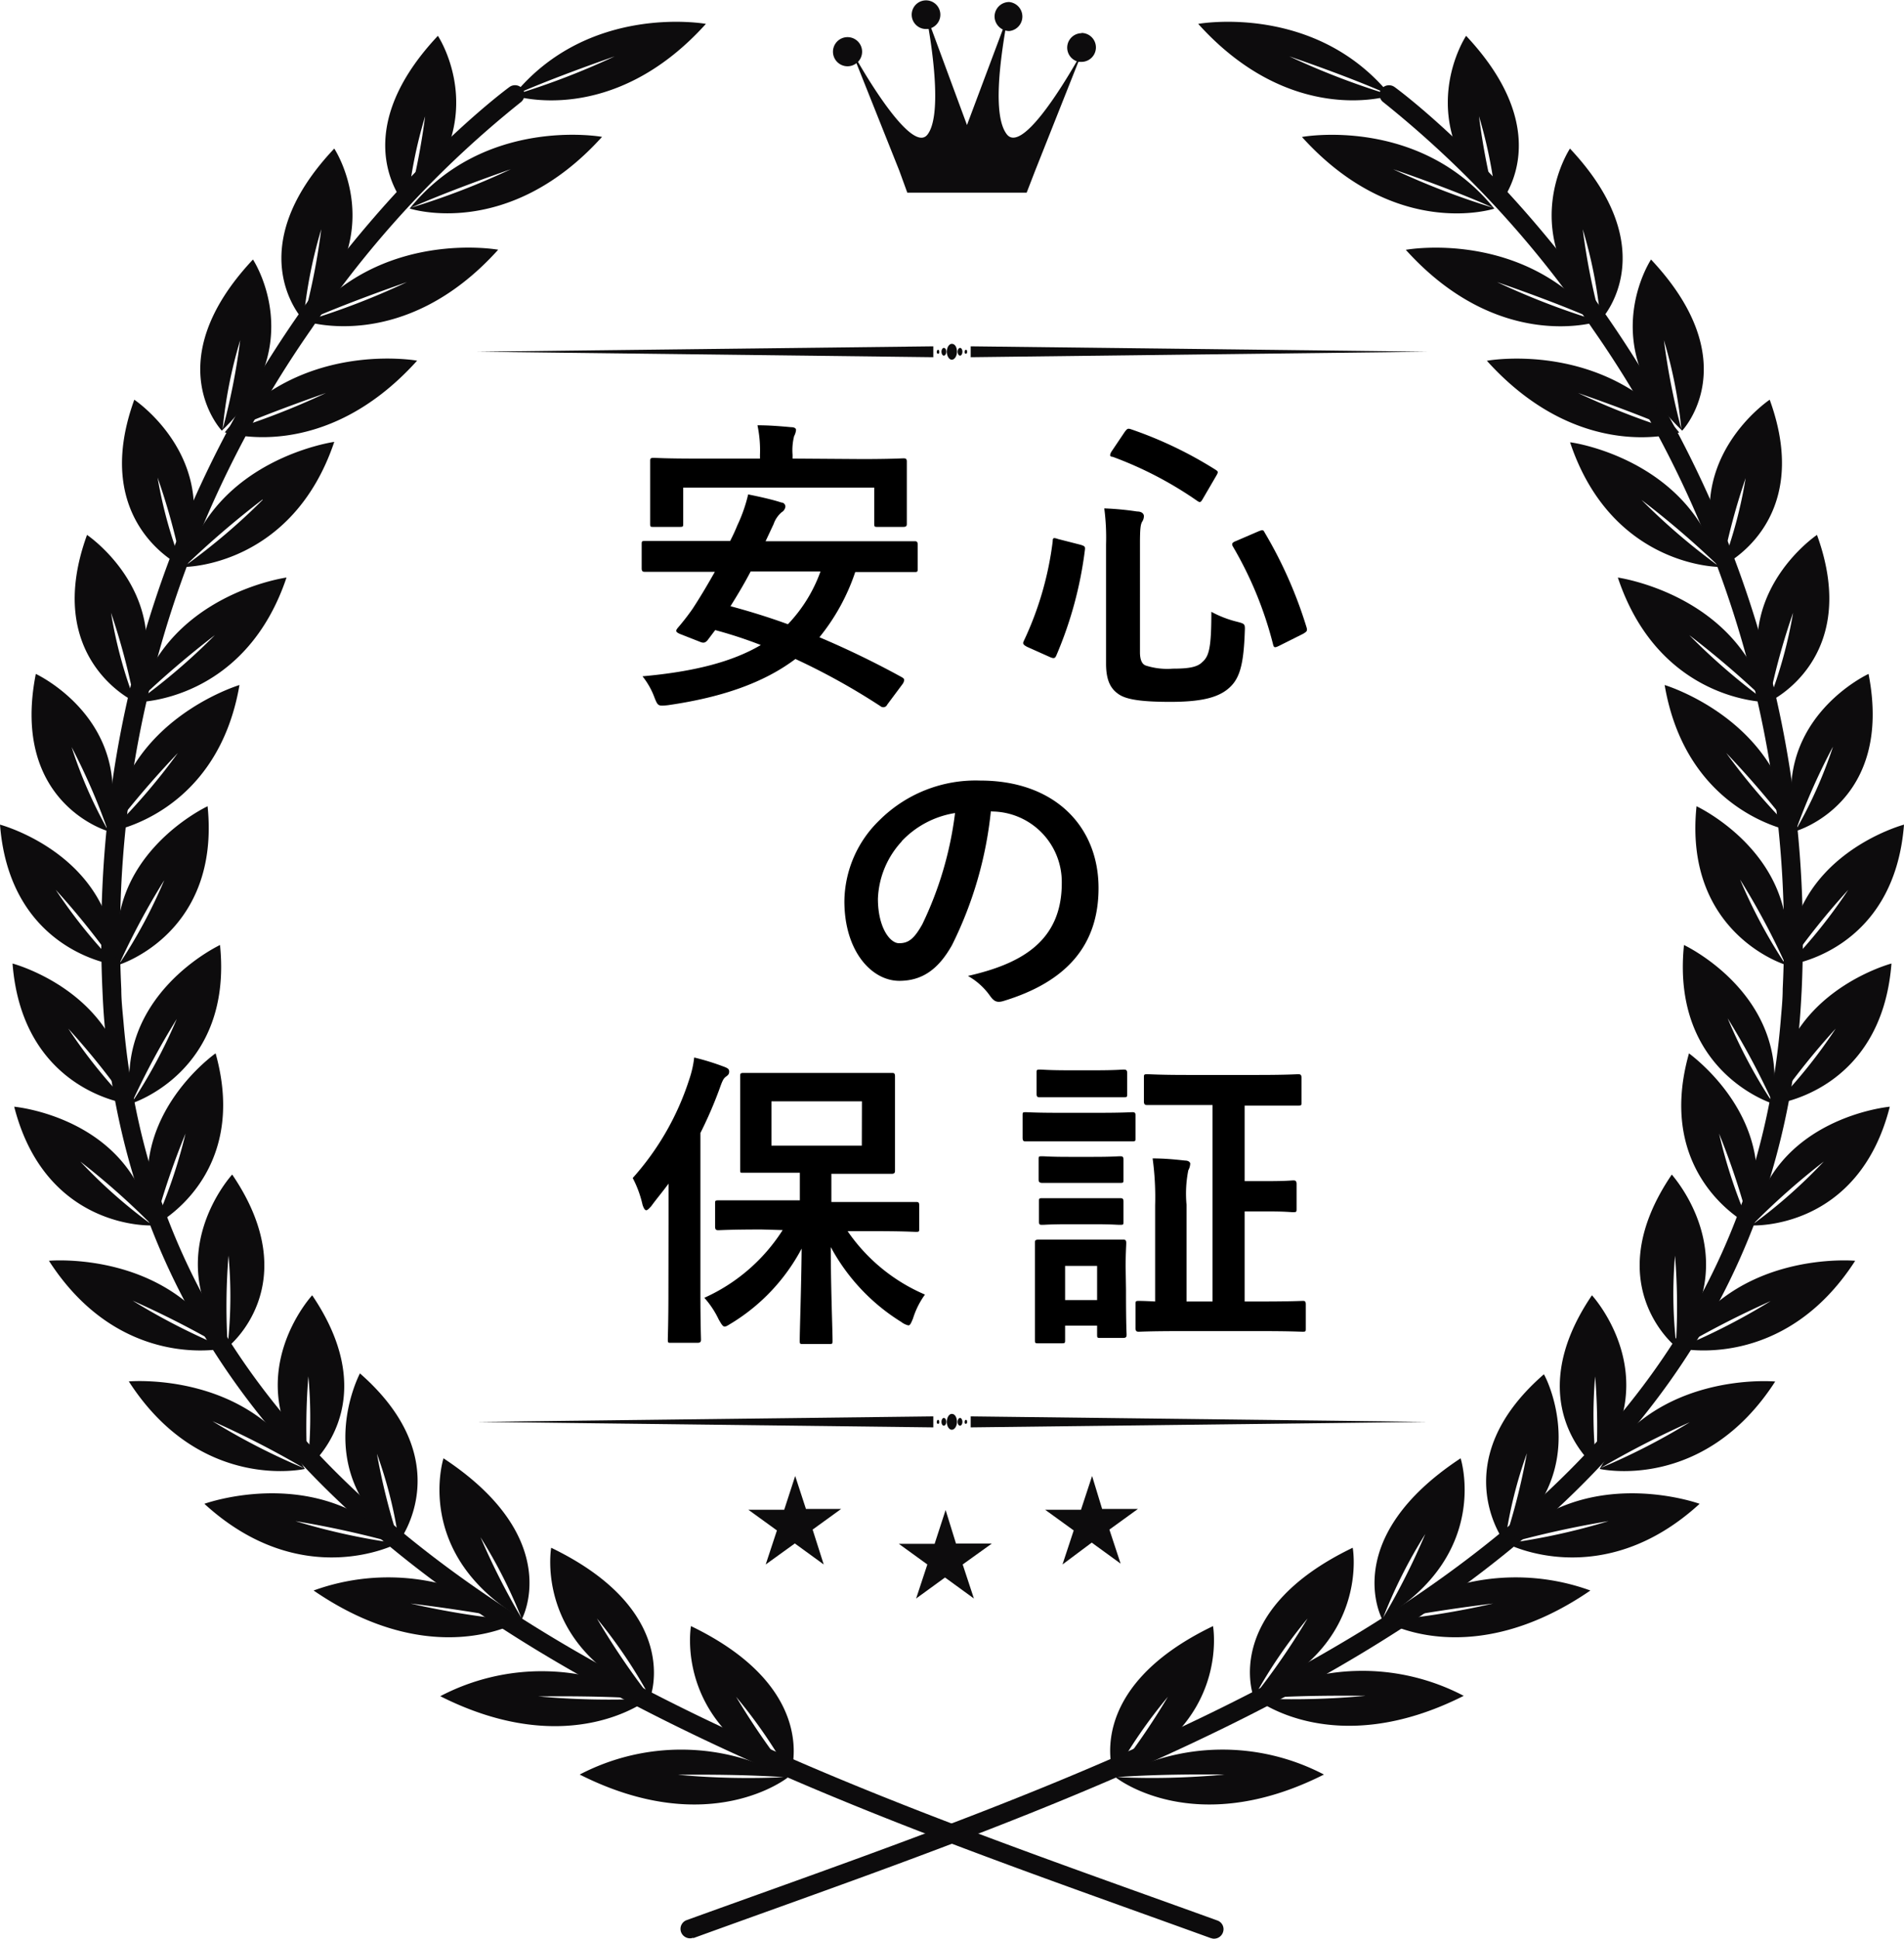 <svg xmlns="http://www.w3.org/2000/svg" viewBox="0 0 159.49 162.34"><defs><style>.cls-1{fill:#0d0c0d;}</style></defs><title>item12</title><g id="レイヤー_2" data-name="レイヤー 2"><g id="レイヤー_1-2" data-name="レイヤー 1"><path d="M74.32,59a.36.36,0,0,1-.57.13,56.24,56.24,0,0,0-7.12-3.95c-2.66,2-6.17,3.22-10.69,3.87-.81.08-.83.08-1.12-.65a6.38,6.38,0,0,0-1-1.77c4.35-.39,7.54-1.22,9.91-2.62a37.16,37.16,0,0,0-3.82-1.25l-.65.86c-.19.2-.32.26-.68.1L57,53.1c-.44-.18-.41-.29-.23-.52A20,20,0,0,0,58,51c.6-.91,1.25-2,1.88-3.12H57.29c-2.31,0-3.09,0-3.25,0s-.29,0-.29-.29v-2c0-.26,0-.29.29-.29s.94,0,3.25,0h3.87c.21-.41.42-.85.6-1.3a12.85,12.85,0,0,0,.91-2.6c.94.19,2,.42,2.79.68.2,0,.33.18.33.34a.64.64,0,0,1-.31.47,2.28,2.28,0,0,0-.68,1l-.67,1.43h9.2c2.32,0,3.07,0,3.25,0s.29,0,.29.29v2c0,.26,0,.29-.29.29s-.93,0-3.25,0H71.64a17.39,17.39,0,0,1-3,5.46,75.37,75.37,0,0,1,6.91,3.35c.13.08.19.13.19.24a.76.76,0,0,1-.16.36ZM72.19,38.44c2.44,0,3.33-.06,3.48-.06s.29,0,.29.26,0,.63,0,1.33V41c0,2.28,0,2.67,0,2.83s0,.29-.29.29H73.52c-.26,0-.29,0-.29-.29v-3h-16v3c0,.26,0,.29-.29.29H54.74c-.26,0-.28,0-.28-.29s0-.55,0-2.83v-.86c0-.91,0-1.38,0-1.54s0-.26.28-.26,1,.06,3.49.06h5.43v-.32a10.18,10.18,0,0,0-.21-2.47c1,0,1.93.08,2.81.16.29,0,.42.1.42.23a1.35,1.35,0,0,1-.16.52,4.82,4.82,0,0,0-.13,1.56v.32Zm-9.31,9.41c-.52,1-1.09,1.95-1.69,2.91,1.64.44,3.25.94,4.81,1.51a12.5,12.5,0,0,0,2.73-4.42Z"/><path d="M90.49,45.61c.37.11.42.16.39.42a32.56,32.56,0,0,1-2.39,8.84c-.1.23-.18.31-.54.15l-1.9-.85c-.37-.19-.39-.29-.29-.5a27.33,27.33,0,0,0,2.42-8.34c0-.32.08-.32.47-.19Zm5,9c0,.6.15,1,.49,1.12a5.89,5.89,0,0,0,2.26.26c1.35,0,2.06-.13,2.47-.55.57-.49.76-1.2.76-4.21a9,9,0,0,0,2.15.83c.68.18.68.18.65.86-.1,2.94-.49,4-1.4,4.76s-2.34,1.09-4.84,1.09-3.69-.21-4.31-.63-1.07-1.06-1.07-2.57v-10a18.75,18.75,0,0,0-.15-3,24,24,0,0,1,2.75.26c.42,0,.57.21.57.39a.87.87,0,0,1-.15.47c-.13.23-.18.57-.18,1.85ZM94.21,36.17c.21-.28.26-.31.52-.23a33.71,33.71,0,0,1,7.07,3.38c.26.16.26.21.08.52l-1.09,1.87c-.21.37-.26.39-.49.24a31.33,31.33,0,0,0-7.1-3.7c-.16,0-.21-.07-.21-.15a.78.78,0,0,1,.13-.31Zm11.21,8.32c.34-.13.39-.15.52.11a36.46,36.46,0,0,1,3.51,7.95c.08.29,0,.34-.29.52l-2,1c-.37.18-.45.18-.52-.11a31.3,31.3,0,0,0-3.36-8.19c-.13-.23-.08-.34.26-.47Z"/><path d="M83,67.93a32.56,32.56,0,0,1-3.25,11.2c-1.12,2-2.47,3-4.42,3-2.29,0-4.6-2.44-4.6-6.68a9.57,9.57,0,0,1,2.93-6.76,11.42,11.42,0,0,1,8.45-3.33c6.25,0,9.91,3.85,9.91,9,0,4.84-2.73,7.88-8,9.47-.54.15-.78,0-1.11-.47a5.64,5.64,0,0,0-1.83-1.64c4.4-1,7.86-2.86,7.86-7.77a5.9,5.9,0,0,0-5.83-6Zm-7.46,2.52a7.46,7.46,0,0,0-2,4.81c0,2.39,1,3.72,1.77,3.72s1.25-.34,1.95-1.59A29.8,29.8,0,0,0,80,68.08,7.82,7.82,0,0,0,75.52,70.45Z"/><path d="M56,102.38c0-1,0-2.16,0-3.27-.47.65-1,1.27-1.45,1.89-.19.21-.32.34-.42.34s-.21-.15-.31-.47A9.06,9.06,0,0,0,53,98.64a22.82,22.82,0,0,0,4.73-8.24,8.73,8.73,0,0,0,.42-1.85,20.74,20.74,0,0,1,2.52.78c.26.1.41.18.41.39s-.07.29-.28.44-.31.39-.55,1.07a34.76,34.76,0,0,1-1.58,3.64v13.36c0,2.52.05,3.8.05,3.93s0,.28-.29.28H56.2c-.24,0-.26,0-.26-.28s.05-1.41.05-3.93Zm7.8.57c-2.57,0-3.46.06-3.61.06s-.29,0-.29-.29V100.8c0-.26,0-.29.29-.29s1,0,3.61,0H67V98.2H65.56c-2.34,0-3.15,0-3.33,0S62,98.22,62,98s0-.8,0-2.29v-3.3c0-1.48,0-2.1,0-2.29s0-.28.28-.28,1,0,3.33,0h5.77c2.34,0,3.12,0,3.3,0s.29,0,.29.28,0,.81,0,2.29v3.3c0,1.49,0,2.14,0,2.29s0,.29-.29.29-1,0-3.3,0H69.64v2.36h3.51c2.55,0,3.43,0,3.59,0s.26,0,.26.29v1.92c0,.26,0,.29-.26.29s-1-.06-3.59-.06H71a15,15,0,0,0,6.48,5.31,6.89,6.89,0,0,0-1,2c-.16.39-.24.58-.39.58a1.52,1.52,0,0,1-.6-.29,16.68,16.68,0,0,1-5.9-6.27c0,3.25.15,7,.15,7.83,0,.26,0,.29-.28.29H67.28c-.27,0-.29,0-.29-.29,0-.86.13-4.39.16-7.7a16.21,16.21,0,0,1-5.83,6.22c-.31.18-.47.31-.62.31s-.26-.18-.5-.6A7.61,7.61,0,0,0,59,108.67,15.13,15.13,0,0,0,65.56,103Zm8.4-10.73H64.62v3.71h7.57Z"/><path d="M92.05,93.18c2,0,2.63-.05,2.79-.05s.28,0,.28.28v1.85c0,.28,0,.31-.28.31s-.81,0-2.79,0H88.7c-2,0-2.63,0-2.78,0s-.26,0-.26-.31V93.41c0-.26,0-.28.26-.28s.8.05,2.78.05ZM94.32,108c0,3,.05,3.58.05,3.74s0,.29-.29.29h-1.9c-.26,0-.28,0-.28-.29V111H89.22v1.19c0,.26,0,.29-.29.29H87c-.28,0-.31,0-.31-.29s0-.78,0-3.92v-1.74c0-1.64,0-2.27,0-2.45s0-.28.31-.28.71,0,2.37,0h2.29c1.69,0,2.21,0,2.39,0s.29,0,.29.28-.05.81-.05,2ZM91.77,89.62c1.69,0,2.18-.06,2.34-.06s.31,0,.31.29v1.74c0,.26,0,.29-.31.29s-.65,0-2.34,0H89.48c-1.69,0-2.21,0-2.37,0s-.28,0-.28-.29V89.85c0-.26,0-.29.28-.29s.68.06,2.37.06Zm-.16,7.25c1.59,0,2-.05,2.19-.05s.31,0,.31.28v1.67c0,.26,0,.28-.31.28s-.6,0-2.19,0H89.53c-1.58,0-2,0-2.21,0S87,99,87,98.77V97.1c0-.26,0-.28.29-.28s.63.05,2.21.05Zm0,3.46c1.59,0,2,0,2.19,0s.31,0,.31.28v1.69c0,.24,0,.26-.31.26s-.6-.05-2.19-.05H89.53c-1.58,0-2,.05-2.21.05s-.29,0-.29-.26v-1.69c0-.26,0-.28.29-.28s.63,0,2.21,0ZM89.22,106v2.86H91.9V106ZM99.41,92.53c-2.34,0-3.17,0-3.3,0s-.29,0-.29-.29V90.24c0-.26,0-.29.29-.29s1,.06,3.3.06h6c2.34,0,3.17-.06,3.32-.06s.29,0,.29.29v2.05c0,.26,0,.29-.29.29s-1,0-3.32,0h-1.15v6.32h2.06c1.45,0,1.87-.06,2-.06s.29,0,.29.29v2.08c0,.26,0,.29-.29.29s-.57-.06-2-.06h-2.06v7.54h1.41c2.44,0,3.3-.05,3.45-.05s.26,0,.26.29v2c0,.26,0,.29-.26.29s-1-.05-3.45-.05H98.84c-2.47,0-3.28.05-3.43.05s-.29,0-.29-.29v-2c0-.26,0-.29.29-.29.1,0,.47,0,1.35.05v-8.06A23.84,23.84,0,0,0,96.55,97c1,0,1.8.08,2.73.18.26,0,.42.13.42.26a1.26,1.26,0,0,1-.16.55,10,10,0,0,0-.15,2.88v8.11h2.18V92.53Z"/><path class="cls-1" d="M101.43,162.29C63,148.35,12.86,132.88,8.75,85.66h0c-.08-.91-.13-1.83-.17-2.76h0C6.34,33.78,42.6,7.34,42.67,7.29h0a.79.79,0,0,1,1.11.17h0a.8.8,0,0,1-.17,1.11h0a85.91,85.91,0,0,0-17.54,19h0A88.9,88.9,0,0,0,10.16,82.83h0c0,.91.1,1.81.18,2.69h0c3.84,45.89,53,61.32,91.63,75.29h0a.77.77,0,0,1,.47,1h0a.79.79,0,0,1-.67.52h0a.66.66,0,0,1-.34-.05Z"/><path class="cls-1" d="M66,148.83s-6.54,5.26-17.44-.24A18.35,18.35,0,0,1,66,148.83Zm-.14,0s-3-.28-9.08-.22A64.7,64.7,0,0,0,65.89,148.8Z"/><path class="cls-1" d="M57.88,136.16c11,5.31,8.32,12.45,8.32,12.45C56.39,144.47,57.88,136.16,57.88,136.16Zm3.78,5.92a61.5,61.5,0,0,0,4.43,6.44A42,42,0,0,0,61.66,142.08Z"/><path class="cls-1" d="M54.32,142.27s-6.54,5.26-17.44-.24A18.31,18.31,0,0,1,54.32,142.27Zm-.14,0s-3-.29-9.08-.22A66.53,66.53,0,0,0,54.18,142.24Z"/><path class="cls-1" d="M46.17,129.6c11,5.31,8.32,12.45,8.32,12.45C44.68,137.91,46.17,129.6,46.17,129.6ZM50,135.52A61.5,61.5,0,0,0,54.38,142,42,42,0,0,0,50,135.52Z"/><path class="cls-1" d="M43.53,135.75s-7.19,4.34-17.26-2.57A18.34,18.34,0,0,1,43.53,135.75Zm-.14-.05s-2.89-.68-9-1.43A65.8,65.8,0,0,0,43.39,135.7Z"/><path class="cls-1" d="M37.15,122.11c10.22,6.74,6.57,13.45,6.57,13.45C34.56,130.15,37.15,122.11,37.15,122.11Zm3,6.37a58.76,58.76,0,0,0,3.53,7A41.85,41.85,0,0,0,40.1,128.48Z"/><path class="cls-1" d="M33.23,129.27s-7.93,4.14-16.11-3.35C17.12,125.92,26.66,122.46,33.23,129.27Zm-.12-.06a81,81,0,0,0-8.36-1.84A54.12,54.12,0,0,0,33.11,129.21Z"/><path class="cls-1" d="M30.15,115c8.37,7.33,3.32,14,3.32,14C25.82,123.16,30.15,115,30.15,115Zm1.41,6.65A53.73,53.73,0,0,0,33.4,129,36.77,36.77,0,0,0,31.56,121.69Z"/><path class="cls-1" d="M25.53,123s-8.73,2-14.74-7.33C10.79,115.68,20.89,114.75,25.53,123Zm-.11-.09A77.54,77.54,0,0,0,17.8,119,55.73,55.73,0,0,0,25.42,122.92Z"/><path class="cls-1" d="M26.15,108.46c6.24,9.21-.35,14.42-.35,14.42C19.9,115.22,26.15,108.46,26.15,108.46Zm-.32,6.79a53.33,53.33,0,0,0-.07,7.51A37,37,0,0,0,25.83,115.25Z"/><path class="cls-1" d="M18.83,112.9s-8.72,2-14.73-7.33C4.1,105.57,14.2,104.64,18.83,112.9Zm-.1-.09a77.54,77.54,0,0,0-7.62-3.9A53.77,53.77,0,0,0,18.73,112.81Z"/><path class="cls-1" d="M19.45,98.35c6.25,9.2-.34,14.42-.34,14.42C13.21,105.1,19.45,98.35,19.45,98.35Zm-.31,6.79a53.33,53.33,0,0,0-.07,7.51A37,37,0,0,0,19.14,105.14Z"/><path class="cls-1" d="M12.72,102.61S3.83,103,1.19,92.67C1.19,92.67,11,93.55,12.72,102.61Zm-.07-.11a62.59,62.59,0,0,0-5.92-5.24A42.62,42.62,0,0,0,12.65,102.5Z"/><path class="cls-1" d="M18.06,88.2c2.88,10.3-5,14.33-5,14.33C10,93.84,18.06,88.2,18.06,88.2Zm-2.52,6.72A62.87,62.87,0,0,0,13,102.4,42.69,42.69,0,0,0,15.54,94.92Z"/><path class="cls-1" d="M10.71,92.42S1.88,91.34,1.05,80.68C1.05,80.68,10.6,83.21,10.71,92.42Zm-.05-.12a61.2,61.2,0,0,0-4.94-6.17A43.15,43.15,0,0,0,10.66,92.3Z"/><path class="cls-1" d="M18.43,79.13C19.52,89.77,11,92.4,11,92.4,9.49,83.31,18.43,79.13,18.43,79.13Zm-3.62,6.19a62.38,62.38,0,0,0-3.76,7A43.28,43.28,0,0,0,14.81,85.32Z"/><path class="cls-1" d="M9.67,80.8S.83,79.71,0,69.05C0,69.05,9.55,71.59,9.67,80.8Zm-.05-.12a62.63,62.63,0,0,0-4.95-6.17A43.44,43.44,0,0,0,9.62,80.68Z"/><path class="cls-1" d="M17.39,67.51C18.47,78.15,10,80.77,10,80.77,8.44,71.68,17.39,67.51,17.39,67.51ZM13.76,73.7a61.28,61.28,0,0,0-3.76,7A42.35,42.35,0,0,0,13.76,73.7Z"/><path class="cls-1" d="M9,69.58S.87,67.23,3,56.43C3,56.43,11.44,60.33,9,69.58Zm0-.13A53.33,53.33,0,0,0,6,62.56,37.87,37.87,0,0,0,9,69.45Z"/><path class="cls-1" d="M20.06,57.36C18.2,68.18,9.34,69.6,9.34,69.6,10.34,60.27,20.06,57.36,20.06,57.36ZM14.9,63.05a79.34,79.34,0,0,0-5.5,6.42A52.14,52.14,0,0,0,14.9,63.05Z"/><path class="cls-1" d="M11.24,58.73S3.53,55.14,7.29,44.79C7.29,44.79,15.05,50,11.24,58.73Zm0-.13A56.25,56.25,0,0,0,9.3,51.31,37.39,37.39,0,0,0,11.25,58.6Z"/><path class="cls-1" d="M24,48.36c-3.5,10.41-12.48,10.43-12.48,10.43C14,49.73,24,48.36,24,48.36Zm-6,4.82a78.86,78.86,0,0,0-6.42,5.5A51.71,51.71,0,0,0,18,53.18Z"/><path class="cls-1" d="M15.2,47.4s-7.7-3.59-3.95-13.93C11.25,33.47,19,38.64,15.2,47.4Zm0-.13a54.33,54.33,0,0,0-2-7.28A37.39,37.39,0,0,0,15.21,47.27Z"/><path class="cls-1" d="M28,37C24.48,47.44,15.5,47.47,15.5,47.47,17.94,38.4,28,37,28,37Zm-6,4.82a76.34,76.34,0,0,0-6.42,5.5A52.7,52.7,0,0,0,22,41.86Z"/><path class="cls-1" d="M18.58,36.06s-5.46-5.73,2.61-14.33C21.19,21.73,26,29,18.58,36.06Zm.07-.12a55.47,55.47,0,0,0,1.47-7.45A38.26,38.26,0,0,0,18.65,35.94Z"/><path class="cls-1" d="M34.94,30.2c-7.87,8.73-16.11,6-16.11,6C25.12,28.42,34.94,30.2,34.94,30.2ZM27.3,32.91c-5.72,2-8.35,3.22-8.35,3.22A62.12,62.12,0,0,0,27.3,32.91Z"/><path class="cls-1" d="M25.38,26.77S19.91,21,28,12.44C28,12.44,32.8,19.68,25.38,26.77Zm.06-.12a55.47,55.47,0,0,0,1.47-7.45A39.14,39.14,0,0,0,25.44,26.65Z"/><path class="cls-1" d="M41.73,20.91c-7.86,8.73-16.11,6-16.11,6C31.91,19.13,41.73,20.91,41.73,20.91Zm-7.64,2.71c-5.72,2-8.34,3.22-8.34,3.22A62.31,62.31,0,0,0,34.09,23.62Z"/><path class="cls-1" d="M34.08,17.32S28.61,11.59,36.68,3C36.68,3,41.49,10.22,34.08,17.32Zm.06-.12a57.6,57.6,0,0,0,1.47-7.46A38.26,38.26,0,0,0,34.14,17.2Z"/><path class="cls-1" d="M50.43,11.46c-7.87,8.72-16.11,6-16.11,6C40.61,9.68,50.43,11.46,50.43,11.46Zm-7.64,2.71c-5.72,2-8.35,3.22-8.35,3.22A62.12,62.12,0,0,0,42.79,14.17Z"/><path class="cls-1" d="M59.13,2C51.26,10.73,43,8,43,8,49.3.22,59.13,2,59.13,2ZM51.49,4.72c-5.73,2-8.35,3.21-8.35,3.21A63.56,63.56,0,0,0,51.49,4.72Z"/><path class="cls-1" d="M58.07,162.29c38.38-13.94,88.56-29.41,92.67-76.63h0c.08-.91.13-1.83.18-2.76h0c2.24-49.12-34-75.56-34.1-75.61h0a.8.8,0,0,0-1.11.17h0a.79.79,0,0,0,.18,1.11h0a86.47,86.47,0,0,1,17.54,19h0a88.84,88.84,0,0,1,15.9,55.23h0c0,.91-.1,1.81-.17,2.69h0c-3.85,45.89-53,61.32-91.64,75.29h0a.78.78,0,0,0-.47,1h0a.8.8,0,0,0,.68.52h0a.69.69,0,0,0,.34-.05Z"/><path class="cls-1" d="M110.9,148.59c-10.9,5.5-17.44.24-17.44.24A18.34,18.34,0,0,1,110.9,148.59Zm-8.22,0c-6.12-.06-9.08.22-9.08.22A64.61,64.61,0,0,0,102.68,148.58Z"/><path class="cls-1" d="M93.29,148.61s-2.72-7.14,8.32-12.45C101.61,136.16,103.1,144.47,93.29,148.61Zm.11-.09a59.57,59.57,0,0,0,4.43-6.44A42,42,0,0,0,93.4,148.52Z"/><path class="cls-1" d="M122.61,142c-10.9,5.5-17.44.24-17.44.24A18.31,18.31,0,0,1,122.61,142Zm-8.22,0c-6.12-.07-9.07.22-9.07.22A66.33,66.33,0,0,0,114.39,142Z"/><path class="cls-1" d="M105,142.05s-2.73-7.14,8.31-12.45C113.32,129.6,114.81,137.91,105,142.05Zm.1-.09a59.57,59.57,0,0,0,4.43-6.44A42,42,0,0,0,105.11,142Z"/><path class="cls-1" d="M133.22,133.18c-10.07,6.91-17.26,2.57-17.26,2.57A18.34,18.34,0,0,1,133.22,133.18Zm-8.15,1.09c-6.08.75-9,1.43-9,1.43A65.46,65.46,0,0,0,125.07,134.27Z"/><path class="cls-1" d="M115.77,135.56s-3.65-6.71,6.58-13.45C122.35,122.11,124.94,130.15,115.77,135.56Zm.09-.11a58.76,58.76,0,0,0,3.53-7A41.85,41.85,0,0,0,115.86,135.45Z"/><path class="cls-1" d="M142.37,125.92c-8.18,7.49-16.11,3.35-16.11,3.35C132.84,122.46,142.37,125.92,142.37,125.92Zm-7.63,1.45a81,81,0,0,0-8.36,1.84A54.12,54.12,0,0,0,134.74,127.37Z"/><path class="cls-1" d="M126,129.08s-5.06-6.71,3.32-14C129.35,115,133.67,123.16,126,129.08Zm.06-.11a53.73,53.73,0,0,0,1.84-7.28A36.77,36.77,0,0,0,126.09,129Z"/><path class="cls-1" d="M148.7,115.68C142.69,125,134,123,134,123,138.6,114.75,148.7,115.68,148.7,115.68Zm-7,3.34a77.54,77.54,0,0,0-7.62,3.9A55,55,0,0,0,141.69,119Z"/><path class="cls-1" d="M133.69,122.88s-6.59-5.21-.34-14.42C133.35,108.46,139.59,115.22,133.69,122.88Zm0-.12a53.33,53.33,0,0,0-.07-7.51A37,37,0,0,0,133.73,122.76Z"/><path class="cls-1" d="M155.4,105.57c-6,9.32-14.74,7.33-14.74,7.33C145.29,104.64,155.4,105.57,155.4,105.57Zm-7,3.34a79.16,79.16,0,0,0-7.62,3.9A53.77,53.77,0,0,0,148.38,108.91Z"/><path class="cls-1" d="M140.38,112.77s-6.59-5.22-.34-14.42C140,98.35,146.28,105.1,140.38,112.77Zm0-.12a53.33,53.33,0,0,0-.07-7.51A37,37,0,0,0,140.42,112.65Z"/><path class="cls-1" d="M158.3,92.67c-2.63,10.37-11.53,9.94-11.53,9.94C148.46,93.55,158.3,92.67,158.3,92.67Zm-5.53,4.59a60.9,60.9,0,0,0-5.92,5.24A43.33,43.33,0,0,0,152.77,97.26Z"/><path class="cls-1" d="M146.48,102.53s-7.93-4-5-14.33C141.43,88.2,149.54,93.84,146.48,102.53Zm0-.13A60.51,60.51,0,0,0,144,94.92,42.69,42.69,0,0,0,146.47,102.4Z"/><path class="cls-1" d="M158.44,80.68c-.83,10.66-9.66,11.74-9.66,11.74C148.89,83.21,158.44,80.68,158.44,80.68Zm-4.67,5.45a61.2,61.2,0,0,0-4.94,6.17A42.33,42.33,0,0,0,153.77,86.13Z"/><path class="cls-1" d="M148.47,92.4s-8.5-2.63-7.41-13.27C141.06,79.13,150,83.31,148.47,92.4Zm0-.13a63,63,0,0,0-3.75-7A42.74,42.74,0,0,0,148.44,92.27Z"/><path class="cls-1" d="M159.49,69.05c-.83,10.66-9.66,11.75-9.66,11.75C149.94,71.59,159.49,69.05,159.49,69.05Zm-4.67,5.46a61.2,61.2,0,0,0-4.94,6.17A43.79,43.79,0,0,0,154.82,74.51Z"/><path class="cls-1" d="M149.52,80.77s-8.5-2.62-7.41-13.26C142.11,67.51,151.06,71.68,149.52,80.77Zm0-.12a61.28,61.28,0,0,0-3.76-7A43.28,43.28,0,0,0,149.49,80.65Z"/><path class="cls-1" d="M156.52,56.43c2.11,10.8-6.06,13.15-6.06,13.15C148.05,60.33,156.52,56.43,156.52,56.43Zm-3,6.13a53.33,53.33,0,0,0-3.06,6.89A37.87,37.87,0,0,0,153.53,62.56Z"/><path class="cls-1" d="M150.15,69.6s-8.86-1.42-10.71-12.24C139.44,57.36,149.15,60.27,150.15,69.6Zm-.06-.13a77.39,77.39,0,0,0-5.49-6.42A52.57,52.57,0,0,0,150.09,69.47Z"/><path class="cls-1" d="M152.2,44.79c3.76,10.35-3.95,13.94-3.95,13.94C144.44,50,152.2,44.79,152.2,44.79Zm-2,6.52a55.59,55.59,0,0,0-2,7.29A37.84,37.84,0,0,0,150.2,51.31Z"/><path class="cls-1" d="M148,58.79s-9,0-12.48-10.43C135.47,48.36,145.52,49.73,148,58.79Zm-.08-.11a76.56,76.56,0,0,0-6.42-5.5A52.61,52.61,0,0,0,147.87,58.68Z"/><path class="cls-1" d="M148.24,33.47c3.76,10.34-4,13.93-4,13.93C140.48,38.64,148.24,33.47,148.24,33.47Zm-2,6.52a54.33,54.33,0,0,0-1.95,7.28A37.39,37.39,0,0,0,146.23,40Z"/><path class="cls-1" d="M144,47.47s-9,0-12.48-10.43C131.51,37,141.56,38.4,144,47.47Zm-.08-.11a74.19,74.19,0,0,0-6.42-5.5A53.64,53.64,0,0,0,143.91,47.36Z"/><path class="cls-1" d="M138.3,21.73c8.08,8.6,2.61,14.33,2.61,14.33C133.49,29,138.3,21.73,138.3,21.73Zm1.08,6.76a56.86,56.86,0,0,0,1.46,7.45A38.68,38.68,0,0,0,139.38,28.49Z"/><path class="cls-1" d="M140.66,36.21s-8.24,2.72-16.11-6C124.55,30.2,134.38,28.42,140.66,36.21Zm-.12-.08s-2.63-1.24-8.35-3.22A62.12,62.12,0,0,0,140.54,36.13Z"/><path class="cls-1" d="M131.51,12.44c8.07,8.6,2.6,14.33,2.6,14.33C126.7,19.68,131.51,12.44,131.51,12.44Zm1.07,6.76a55.47,55.47,0,0,0,1.47,7.45A38.26,38.26,0,0,0,132.58,19.2Z"/><path class="cls-1" d="M133.87,26.92s-8.24,2.72-16.11-6C117.76,20.91,127.58,19.13,133.87,26.92Zm-.12-.08s-2.63-1.24-8.35-3.22A62.12,62.12,0,0,0,133.75,26.84Z"/><path class="cls-1" d="M122.81,3c8.07,8.6,2.61,14.33,2.61,14.33C118,10.22,122.81,3,122.81,3Zm1.08,6.75a56.84,56.84,0,0,0,1.46,7.46A38.68,38.68,0,0,0,123.89,9.74Z"/><path class="cls-1" d="M125.17,17.47s-8.24,2.71-16.11-6C109.06,11.46,118.89,9.68,125.17,17.47Zm-.12-.08s-2.63-1.25-8.35-3.22A62.78,62.78,0,0,0,125.05,17.39Z"/><path class="cls-1" d="M116.48,8s-8.25,2.72-16.11-6C100.37,2,110.19.22,116.48,8Zm-.13-.08S113.73,6.69,108,4.72A63.56,63.56,0,0,0,116.35,7.93Z"/><path class="cls-1" d="M90.6,2.78a1.21,1.21,0,0,0-.4,2.35c-1.32,2.29-4.64,7.67-5.86,6.12s-.52-6.31-.13-8.7a1.07,1.07,0,0,0,.32.05,1.22,1.22,0,0,0,0-2.43,1.22,1.22,0,0,0-1.22,1.22A1.23,1.23,0,0,0,84,2.47l-3,8L78,2.35a1.2,1.2,0,1,0-.42.08l.21,0c.39,2.32,1.06,7.35-.1,8.84S73.21,7.5,71.87,5.18a1.22,1.22,0,1,0-.87.37,1.21,1.21,0,0,0,.74-.26l3.59,9L76,16.13H86l.7-1.81,3.63-9.14.26,0a1.21,1.21,0,1,0,0-2.42Z"/><path class="cls-1" d="M78.58,29.29c-.06,0-.11.07-.11.16s0,.17.11.17.1-.07.1-.17S78.64,29.29,78.58,29.29Zm.48-.16c-.11,0-.2.15-.2.32s.09.33.2.33.21-.15.21-.33S79.18,29.13,79.06,29.13Zm1.84.16c-.05,0-.1.07-.1.16s0,.17.1.17.11-.07.11-.17S81,29.29,80.9,29.29Zm-.48-.16c-.11,0-.21.15-.21.32s.1.33.21.33.2-.15.2-.33S80.53,29.13,80.42,29.13Zm-.69-.34c-.23,0-.42.3-.42.66s.19.67.42.67.43-.3.43-.67S80,28.79,79.73,28.79Z"/><polygon class="cls-1" points="78.18 29.91 39.97 29.45 78.18 29 78.18 29.91"/><polygon class="cls-1" points="81.31 29 119.53 29.45 81.31 29.91 81.31 29"/><path class="cls-1" d="M78.58,118.89c-.06,0-.11.07-.11.17s0,.16.11.16.1-.07.1-.16S78.64,118.89,78.58,118.89Zm.48-.16c-.11,0-.2.15-.2.33s.09.32.2.32.21-.15.21-.32S79.18,118.73,79.06,118.73Zm1.84.16c-.05,0-.1.07-.1.17s0,.16.1.16.11-.07.11-.16S81,118.89,80.9,118.89Zm-.48-.16c-.11,0-.21.15-.21.33s.1.32.21.32.2-.15.2-.32S80.53,118.73,80.42,118.73Zm-.69-.34c-.23,0-.42.3-.42.67s.19.66.42.66.43-.3.43-.66S80,118.39,79.73,118.39Z"/><polygon class="cls-1" points="78.18 119.52 39.97 119.06 78.18 118.6 78.18 119.52"/><polygon class="cls-1" points="81.31 118.6 119.53 119.06 81.31 119.52 81.31 118.6"/><path class="cls-1" d="M80.08,129.25h3v0L80.64,131l.94,2.85h0l-2.42-1.76-2.42,1.76h0l.94-2.85-2.39-1.73v0h3l.92-2.83h0Z"/><path class="cls-1" d="M67.51,126.35h2.95v0l-2.39,1.73L69,131h0l-2.42-1.76L64.14,131h0l.94-2.85-2.39-1.73v0h3l.92-2.83h0Z"/><path class="cls-1" d="M92.32,126.35h3v0l-2.39,1.73.94,2.85h0l-2.42-1.76L89,131h0l.94-2.85-2.39-1.73v0h3l.93-2.83h0Z"/></g></g></svg>